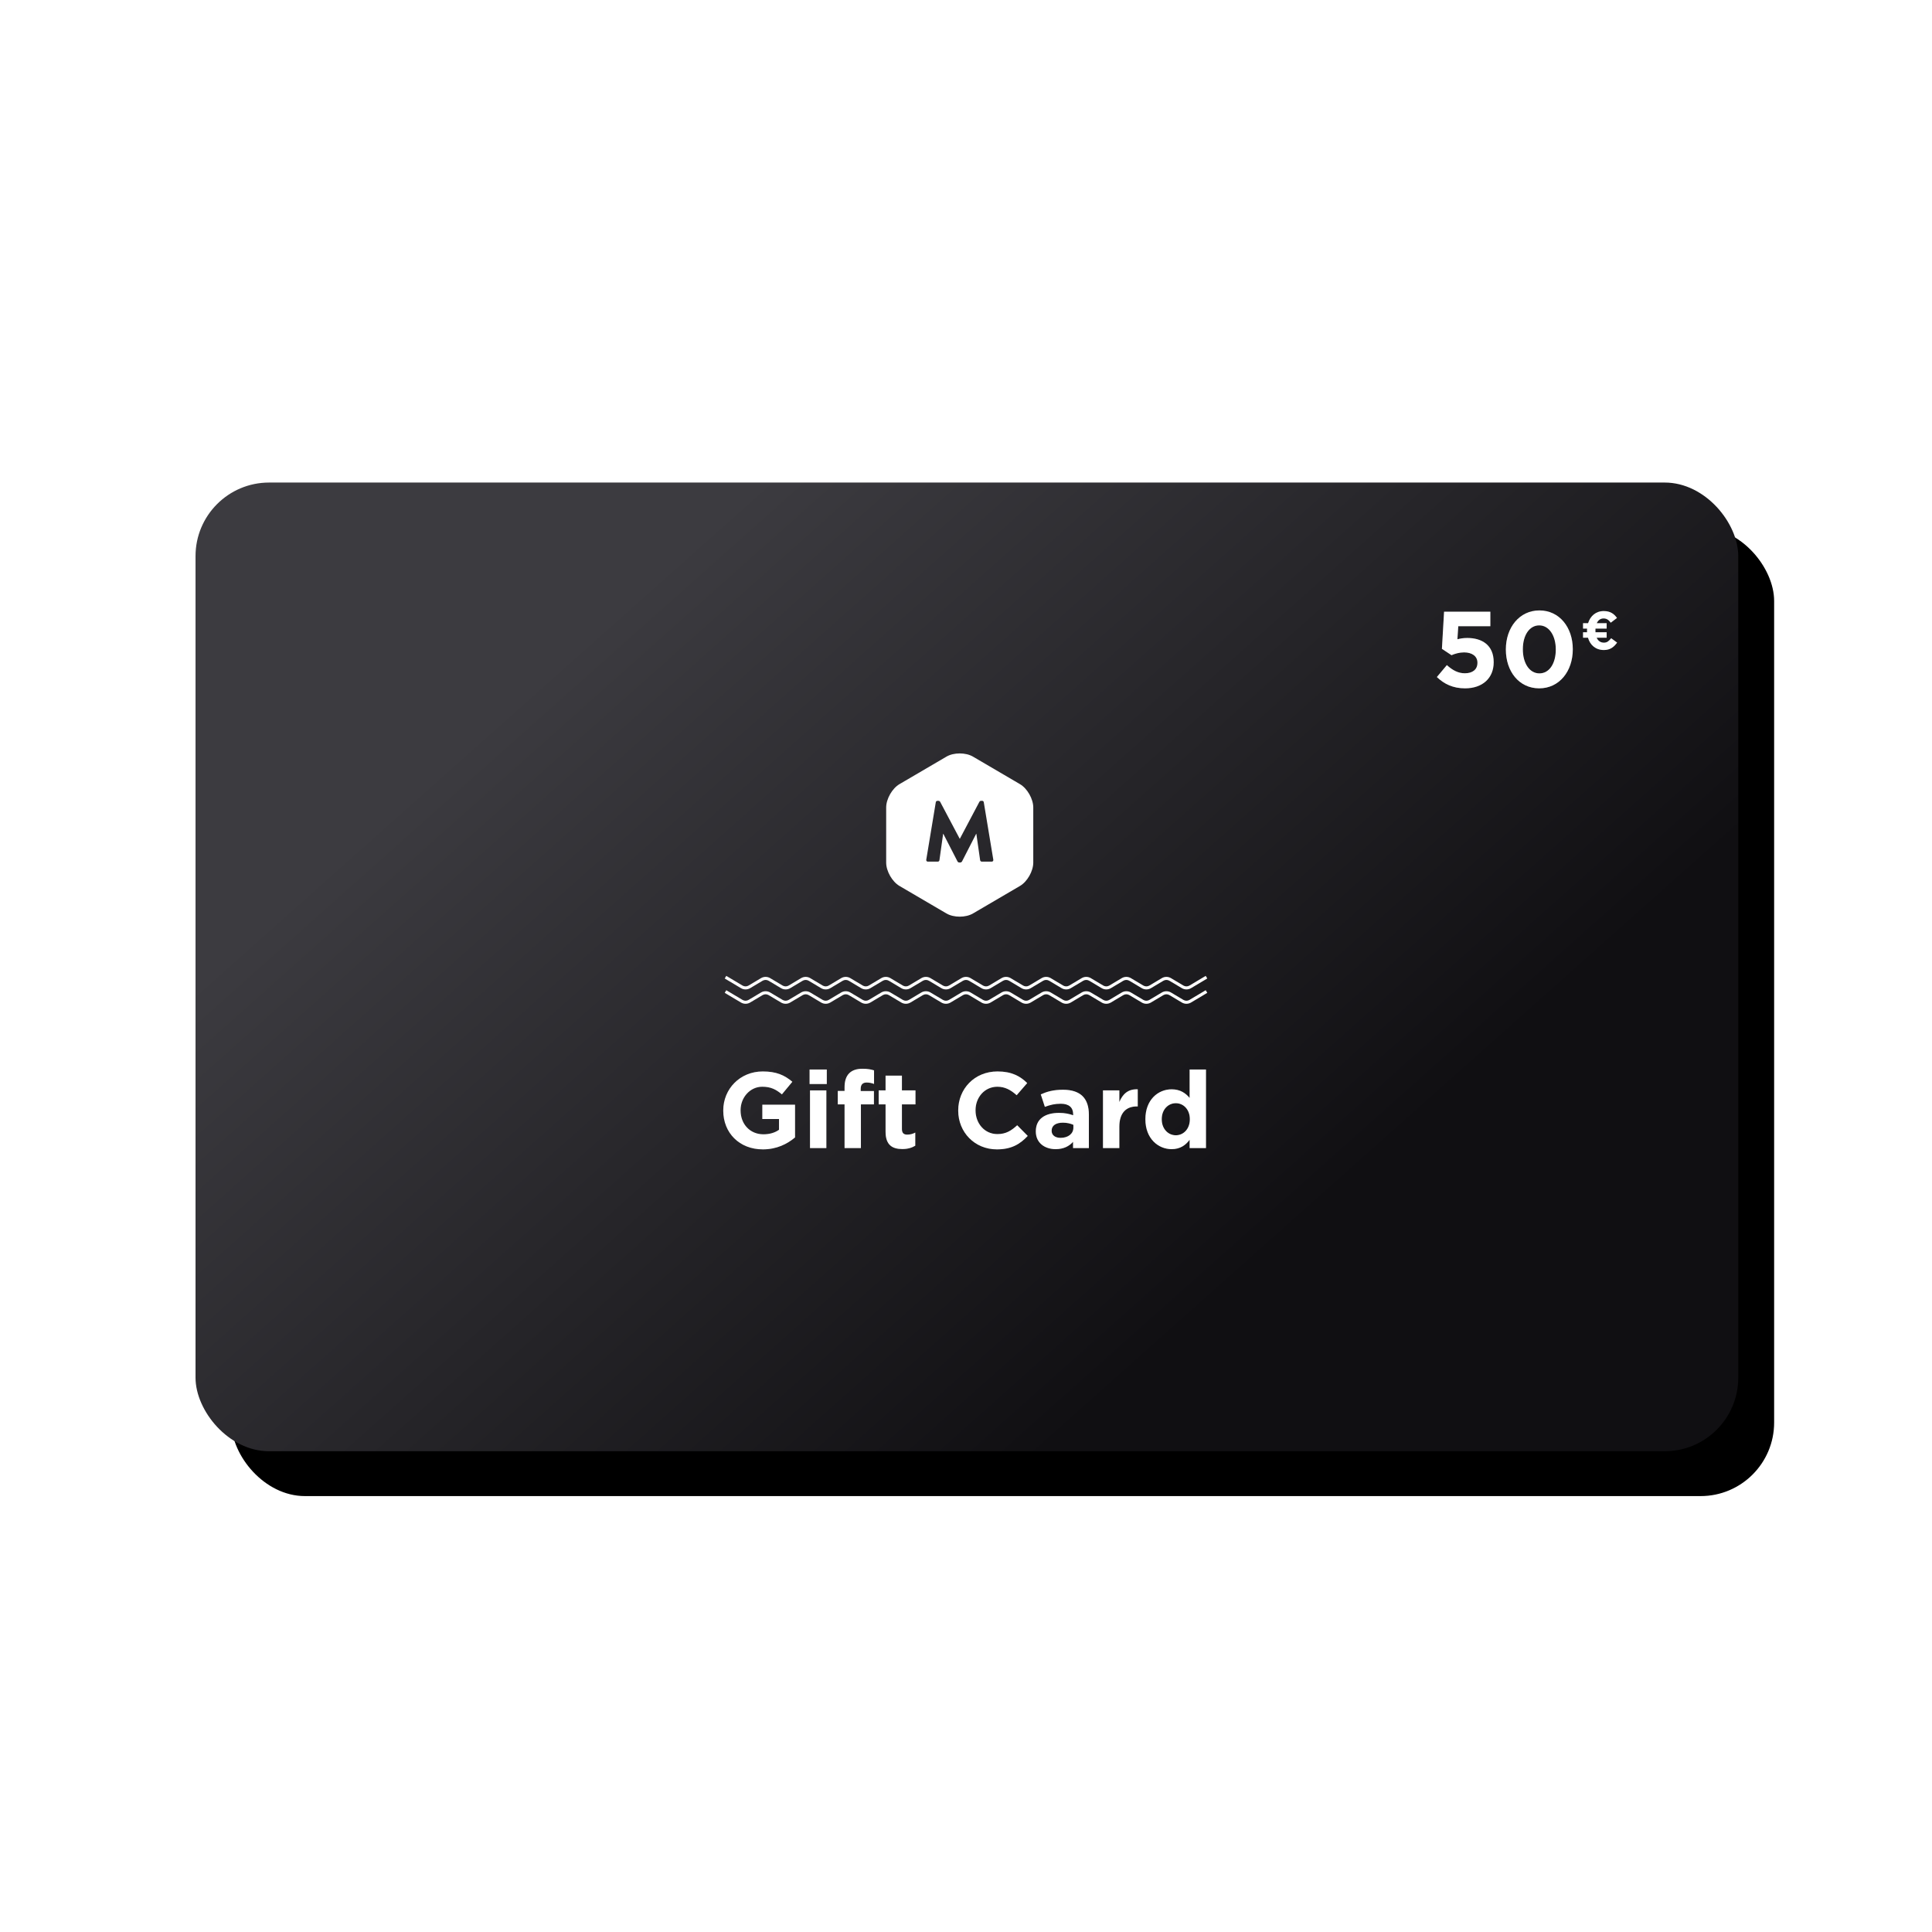 <?xml version="1.0" encoding="UTF-8"?>
<svg width="1077px" height="1077px" viewBox="0 0 1077 1077" version="1.1" xmlns="http://www.w3.org/2000/svg" xmlns:xlink="http://www.w3.org/1999/xlink">
    <title>Artboard</title>
    <defs>
        <linearGradient x1="16.677%" y1="27.893%" x2="76.258%" y2="70.312%" id="linearGradient-1">
            <stop stop-color="#3C3B40" offset="0%"></stop>
            <stop stop-color="#100F12" offset="100%"></stop>
        </linearGradient>
        <rect id="path-2" x="0" y="0" width="860" height="540" rx="41"></rect>
        <filter x="-8.1%" y="-12.0%" width="119.8%" height="131.5%" filterUnits="objectBoundingBox" id="filter-3">
            <feOffset dx="15" dy="20" in="SourceAlpha" result="shadowOffsetOuter1"></feOffset>
            <feGaussianBlur stdDeviation="25" in="shadowOffsetOuter1" result="shadowBlurOuter1"></feGaussianBlur>
            <feColorMatrix values="0 0 0 0 0   0 0 0 0 0   0 0 0 0 0  0 0 0 0.5 0" type="matrix" in="shadowBlurOuter1" result="shadowMatrixOuter1"></feColorMatrix>
            <feOffset dx="5" dy="5" in="SourceAlpha" result="shadowOffsetOuter2"></feOffset>
            <feGaussianBlur stdDeviation="7.5" in="shadowOffsetOuter2" result="shadowBlurOuter2"></feGaussianBlur>
            <feColorMatrix values="0 0 0 0 0   0 0 0 0 0   0 0 0 0 0  0 0 0 0.219 0" type="matrix" in="shadowBlurOuter2" result="shadowMatrixOuter2"></feColorMatrix>
            <feMerge>
                <feMergeNode in="shadowMatrixOuter1"></feMergeNode>
                <feMergeNode in="shadowMatrixOuter2"></feMergeNode>
            </feMerge>
        </filter>
        <path d="M22.08,44.94 C29.76,44.94 35.7,41.94 40.02,38.28 L40.02,20.04 L21.78,20.04 L21.78,28.02 L31.08,28.02 L31.08,34.02 C28.74,35.7 25.74,36.54 22.38,36.54 C14.94,36.54 9.66,30.9 9.66,23.22 L9.66,23.1 C9.66,15.96 15,10.02 21.72,10.02 C26.58,10.02 29.46,11.58 32.7,14.28 L38.52,7.26 C34.14,3.54 29.58,1.5 22.02,1.5 C9.3,1.5 -5.68434189e-14,11.28 -5.68434189e-14,23.22 L-5.68434189e-14,23.34 C-5.68434189e-14,35.76 9,44.94 22.08,44.94 Z" id="path-4"></path>
        <path d="M48.12,8.52 L57.72,8.52 L57.72,0.42 L48.12,0.42 L48.12,8.52 Z M48.36,44.22 L57.48,44.22 L57.48,12.06 L48.36,12.06 L48.36,44.22 Z" id="path-5"></path>
        <path d="M67.62,44.22 L76.74,44.22 L76.74,19.86 L84,19.86 L84,12.42 L76.62,12.42 L76.62,11.16 C76.62,8.76 77.82,7.68 79.92,7.68 C81.48,7.68 82.74,7.98 84.06,8.46 L84.06,0.9 C82.38,0.36 80.46,0 77.58,0 C74.34,0 71.88,0.84 70.2,2.52 C68.52,4.2 67.62,6.78 67.62,10.32 L67.62,12.36 L63.84,12.36 L63.84,19.86 L67.62,19.86 L67.62,44.22 Z" id="path-6"></path>
        <path d="M99.84,44.76 C102.9,44.76 105.12,44.04 107.04,42.9 L107.04,35.58 C105.72,36.3 104.22,36.72 102.54,36.72 C100.5,36.72 99.6,35.7 99.6,33.6 L99.6,19.86 L107.16,19.86 L107.16,12.06 L99.6,12.06 L99.6,3.84 L90.48,3.84 L90.48,12.06 L86.64,12.06 L86.64,19.86 L90.48,19.86 L90.48,35.1 C90.48,42.54 94.26,44.76 99.84,44.76 Z" id="path-7"></path>
        <path d="M152.52,44.94 C160.62,44.94 165.42,42.06 169.74,37.44 L163.86,31.5 C160.56,34.5 157.62,36.42 152.82,36.42 C145.62,36.42 140.64,30.42 140.64,23.22 L140.64,23.1 C140.64,15.9 145.74,10.02 152.82,10.02 C157.02,10.02 160.32,11.82 163.56,14.76 L169.44,7.98 C165.54,4.14 160.8,1.5 152.88,1.5 C139.98,1.5 130.98,11.28 130.98,23.22 L130.98,23.34 C130.98,35.4 140.16,44.94 152.52,44.94 Z" id="path-8"></path>
        <path d="M185.28,44.82 C189.72,44.82 192.78,43.2 195,40.74 L195,44.22 L203.82,44.22 L203.82,25.56 C203.82,21.24 202.74,17.7 200.34,15.3 C198.06,13.02 194.46,11.7 189.48,11.7 C184.02,11.7 180.54,12.72 177,14.28 L179.28,21.24 C182.22,20.16 184.68,19.5 188.16,19.5 C192.72,19.5 195.06,21.6 195.06,25.38 L195.06,25.92 C192.78,25.14 190.44,24.6 187.2,24.6 C179.58,24.6 174.24,27.84 174.24,34.86 L174.24,34.98 C174.24,41.34 179.22,44.82 185.28,44.82 Z M188.04,38.52 C185.1,38.52 183.06,37.08 183.06,34.62 L183.06,34.5 C183.06,31.62 185.46,30.06 189.36,30.06 C191.58,30.06 193.62,30.54 195.18,31.26 L195.18,32.88 C195.18,36.18 192.3,38.52 188.04,38.52 Z" id="path-9"></path>
        <path d="M211.68,44.22 L220.8,44.22 L220.8,32.34 C220.8,24.66 224.52,21 230.58,21 L231.06,21 L231.06,11.46 C225.66,11.22 222.66,14.1 220.8,18.54 L220.8,12.06 L211.68,12.06 L211.68,44.22 Z" id="path-10"></path>
        <path d="M249.96,44.82 C254.7,44.82 257.76,42.6 259.98,39.6 L259.98,44.22 L269.1,44.22 L269.1,0.42 L259.98,0.42 L259.98,16.26 C257.82,13.68 254.82,11.46 249.96,11.46 C242.34,11.46 235.32,17.34 235.32,28.08 L235.32,28.2 C235.32,38.94 242.46,44.82 249.96,44.82 Z M252.3,37.08 C248.04,37.08 244.44,33.54 244.44,28.2 L244.44,28.08 C244.44,22.68 248.04,19.2 252.3,19.2 C256.56,19.2 260.1,22.74 260.1,28.08 L260.1,28.2 C260.1,33.54 256.56,37.08 252.3,37.08 Z" id="path-11"></path>
        <path d="M15.72,43.44 C25.38,43.44 31.68,37.8 31.68,28.92 L31.68,28.8 C31.68,19.32 25.14,15.36 16.98,15.36 C14.64,15.36 13.14,15.66 11.46,16.08 L11.94,8.82 L29.82,8.82 L29.82,0.72 L4.02,0.72 L2.82,21.42 L8.16,24.96 C10.14,24.12 12.54,23.4 15.18,23.4 C19.56,23.4 22.62,25.5 22.62,29.1 L22.62,29.22 C22.62,32.94 19.92,35.04 15.6,35.04 C11.88,35.04 8.76,33.36 5.58,30.48 L0,37.14 C4.08,41.04 9,43.44 15.72,43.44 Z" id="path-12"></path>
        <path d="M57.06,43.44 C68.28,43.44 75.78,33.9 75.78,21.72 L75.78,21.6 C75.78,9.42 68.28,0 57.18,0 C46.02,0 38.46,9.54 38.46,21.72 L38.46,21.84 C38.46,34.02 45.84,43.44 57.06,43.44 Z M57.18,35.1 C51.6,35.1 47.94,29.4 47.94,21.72 L47.94,21.6 C47.94,13.92 51.54,8.34 57.06,8.34 C62.58,8.34 66.3,14.1 66.3,21.72 L66.3,21.84 C66.3,29.46 62.76,35.1 57.18,35.1 Z" id="path-13"></path>
        <path d="M18.93,3.84 C17.34,1.62 15.27,0 11.55,0 C7.11,0 4.05,2.79 2.82,6.75 L0,6.75 L0,9.78 L2.25,9.78 C2.22,10.14 2.22,10.53 2.22,10.89 C2.22,11.22 2.22,11.52 2.25,11.82 L0,11.82 L0,14.85 L2.76,14.85 C3.93,18.96 7.05,21.72 11.64,21.72 C15.09,21.72 17.22,20.07 18.99,17.58 L15.69,15.15 C14.37,16.77 13.38,17.61 11.64,17.61 C9.75,17.61 8.37,16.62 7.59,14.85 L13.17,14.85 L13.17,11.82 L6.93,11.82 C6.9,11.52 6.9,11.16 6.9,10.83 C6.9,10.47 6.9,10.11 6.93,9.78 L13.17,9.78 L13.17,6.75 L7.65,6.75 C8.4,5.1 9.69,4.11 11.46,4.11 C13.2,4.11 14.31,4.95 15.45,6.48 L18.93,3.84 Z" id="path-14"></path>
    </defs>
    <g id="Artboard" stroke="none" stroke-width="1" fill="none" fill-rule="evenodd">
        <g id="Group" transform="translate(109, 269)">
            <g id="Rectangle">
                <use fill="black" fill-opacity="1" filter="url(#filter-3)" xlink:href="#path-2"></use>
                <use fill="url(#linearGradient-1)" fill-rule="evenodd" xlink:href="#path-2"></use>
            </g>
            <g id="mukama" transform="translate(385, 151)" fill="#FFFFFF" fill-rule="nonzero">
                <path d="M82,60.846 C82,65.62 78.665,71.483 74.596,73.87 L48.404,89.21 C44.335,91.597 37.665,91.597 33.596,89.21 L7.404,73.87 C3.335,71.483 0,65.626 0,60.846 L0,30.154 C0,25.38 3.335,19.517 7.404,17.13 L33.596,1.79 C37.665,-0.597 44.335,-0.597 48.404,1.79 L74.596,17.13 C78.665,19.517 82,25.374 82,30.154 L82,60.833 L82,60.846 Z M22.346,59.27 C22.292,59.536 22.363,59.813 22.538,60.019 C22.714,60.225 22.973,60.336 23.241,60.321 L28.792,60.321 C29.233,60.318 29.609,59.996 29.686,59.555 L31.756,44.8 L31.852,44.8 L39.799,60.275 C39.964,60.573 40.262,60.77 40.598,60.801 L41.447,60.801 C41.778,60.758 42.072,60.564 42.246,60.275 L50.174,44.8 L50.269,44.8 L52.384,59.555 C52.476,59.987 52.844,60.301 53.278,60.321 L58.83,60.321 C59.097,60.336 59.357,60.225 59.532,60.019 C59.707,59.813 59.778,59.536 59.724,59.27 L54.409,27.177 C54.34,26.75 53.985,26.43 53.559,26.411 L52.806,26.411 C52.48,26.435 52.184,26.613 52.007,26.891 L41.096,47.524 L40.974,47.524 L30.063,26.911 C29.886,26.633 29.59,26.455 29.265,26.431 L28.511,26.431 C28.085,26.45 27.73,26.769 27.661,27.196 L22.346,59.27 Z" id="Shape"></path>
            </g>
            <g id="Gift-Card" transform="translate(294.18, 326.78)" fill-rule="nonzero">
                <g id="Path">
                    <use fill="#424242" xlink:href="#path-4"></use>
                    <use fill="#FFFFFF" xlink:href="#path-4"></use>
                </g>
                <g id="Shape">
                    <use fill="#424242" xlink:href="#path-5"></use>
                    <use fill="#FFFFFF" xlink:href="#path-5"></use>
                </g>
                <g id="Path">
                    <use fill="#424242" xlink:href="#path-6"></use>
                    <use fill="#FFFFFF" xlink:href="#path-6"></use>
                </g>
                <g id="Path">
                    <use fill="#424242" xlink:href="#path-7"></use>
                    <use fill="#FFFFFF" xlink:href="#path-7"></use>
                </g>
                <g id="Path">
                    <use fill="#424242" xlink:href="#path-8"></use>
                    <use fill="#FFFFFF" xlink:href="#path-8"></use>
                </g>
                <g id="Shape">
                    <use fill="#424242" xlink:href="#path-9"></use>
                    <use fill="#FFFFFF" xlink:href="#path-9"></use>
                </g>
                <g id="Path">
                    <use fill="#424242" xlink:href="#path-10"></use>
                    <use fill="#FFFFFF" xlink:href="#path-10"></use>
                </g>
                <g id="Shape">
                    <use fill="#424242" xlink:href="#path-11"></use>
                    <use fill="#FFFFFF" xlink:href="#path-11"></use>
                </g>
            </g>
            <g id="50" transform="translate(691.98, 71.28)" fill-rule="nonzero">
                <g id="Path">
                    <use fill="#424242" xlink:href="#path-12"></use>
                    <use fill="#FFFFFF" xlink:href="#path-12"></use>
                </g>
                <g id="Shape">
                    <use fill="#424242" xlink:href="#path-13"></use>
                    <use fill="#FFFFFF" xlink:href="#path-13"></use>
                </g>
            </g>
            <g id="€" transform="translate(773.47, 71.64)" fill-rule="nonzero">
                <g id="Path">
                    <use fill="#424242" xlink:href="#path-14"></use>
                    <use fill="#FFFFFF" xlink:href="#path-14"></use>
                </g>
            </g>
            <g id="Vector-(Stroke)" transform="translate(295, 275)" fill="#FFFFFF">
                <path d="M0,1.461 L0.872,0 L9.908,5.388 L9.908,5.388 C10.967,6.019 12.252,6.019 13.311,5.388 L20.208,1.275 C21.804,0.325 23.758,0.325 25.354,1.275 L32.252,5.388 C33.311,6.019 34.595,6.019 35.654,5.388 L42.552,1.275 C44.148,0.325 46.102,0.325 47.698,1.275 L54.595,5.388 C55.654,6.019 56.939,6.019 57.998,5.388 L64.896,1.275 C66.492,0.325 68.446,0.325 70.041,1.275 L76.939,5.388 L76.939,5.388 C77.998,6.019 79.283,6.019 80.342,5.388 L80.342,5.388 L87.239,1.276 L87.24,1.275 C88.835,0.325 90.79,0.325 92.385,1.275 L92.385,1.276 L99.283,5.388 L99.283,5.388 C100.342,6.019 101.627,6.019 102.686,5.388 L102.686,5.388 L109.583,1.276 L109.583,1.275 C111.179,0.325 113.133,0.325 114.729,1.275 L114.729,1.276 L121.627,5.388 L121.627,5.388 C122.686,6.019 123.971,6.019 125.029,5.388 L125.03,5.388 L131.927,1.276 L131.927,1.275 C133.523,0.325 135.477,0.325 137.073,1.275 L137.073,1.276 L143.97,5.388 L143.971,5.388 C145.029,6.019 146.314,6.019 147.373,5.388 L147.373,5.388 L154.271,1.276 L154.271,1.275 C155.867,0.325 157.821,0.325 159.417,1.275 L159.417,1.276 L166.314,5.388 L166.314,5.388 C167.373,6.019 168.658,6.019 169.717,5.388 L169.717,5.388 L176.615,1.276 L176.615,1.275 C178.21,0.325 180.165,0.325 181.76,1.275 L181.761,1.276 L188.658,5.388 L188.658,5.388 C189.717,6.019 191.002,6.019 192.061,5.388 L192.061,5.388 L198.958,1.276 L198.959,1.275 C200.554,0.325 202.508,0.325 204.104,1.275 L204.104,1.276 L211.002,5.388 L211.002,5.388 C212.061,6.019 213.346,6.019 214.404,5.388 L214.405,5.388 L221.302,1.276 L221.302,1.275 C222.898,0.325 224.852,0.325 226.448,1.275 L226.448,1.276 L233.346,5.388 L233.346,5.388 C234.405,6.019 235.689,6.019 236.748,5.388 L236.748,5.388 L243.646,1.276 L243.646,1.275 C245.242,0.325 247.196,0.325 248.792,1.275 L248.792,1.276 L255.689,5.388 L255.69,5.388 C256.749,6.019 258.033,6.019 259.092,5.388 L268.128,0 L269,1.461 L259.964,6.849 L259.964,6.849 C258.368,7.8 256.414,7.8 254.818,6.849 L254.818,6.849 L247.92,2.736 L247.92,2.736 C246.861,2.105 245.576,2.105 244.518,2.736 L244.517,2.736 L237.62,6.849 L237.62,6.849 C236.024,7.8 234.07,7.8 232.474,6.849 L232.474,6.849 L225.577,2.736 L225.576,2.736 C224.518,2.105 223.233,2.105 222.174,2.736 L222.174,2.736 L215.276,6.849 L215.276,6.849 C213.68,7.8 211.726,7.8 210.13,6.849 L210.13,6.849 L203.233,2.736 L203.232,2.736 C202.174,2.105 200.889,2.105 199.83,2.736 L199.83,2.736 L192.932,6.849 L192.932,6.849 C191.337,7.8 189.382,7.8 187.787,6.849 L187.786,6.849 L180.889,2.736 L180.889,2.736 C179.83,2.105 178.545,2.105 177.486,2.736 L177.486,2.736 L170.589,6.849 L170.588,6.849 C168.993,7.8 167.039,7.8 165.443,6.849 L165.443,6.849 L158.545,2.736 L158.545,2.736 C157.486,2.105 156.201,2.105 155.143,2.736 L155.142,2.736 L148.245,6.849 L148.245,6.849 C146.649,7.8 144.695,7.8 143.099,6.849 L143.099,6.849 L136.201,2.736 L136.201,2.736 C135.142,2.105 133.858,2.105 132.799,2.736 L132.799,2.736 L125.901,6.849 L125.901,6.849 C124.305,7.8 122.351,7.8 120.755,6.849 L120.755,6.849 L113.858,2.736 L113.857,2.736 C112.799,2.105 111.514,2.105 110.455,2.736 L110.455,2.736 L103.557,6.849 L103.557,6.849 C101.961,7.8 100.007,7.8 98.412,6.849 L98.411,6.849 L91.514,2.736 L91.514,2.736 C90.455,2.105 89.17,2.105 88.111,2.736 L88.111,2.736 L81.214,6.849 L81.213,6.849 C79.618,7.8 77.663,7.8 76.068,6.849 L76.068,6.849 L69.17,2.736 C68.111,2.105 66.827,2.105 65.768,2.736 L65.767,2.736 L58.87,6.849 C57.274,7.8 55.32,7.8 53.724,6.849 L46.826,2.736 L46.826,2.736 C45.767,2.105 44.482,2.105 43.424,2.736 L43.423,2.736 L36.526,6.849 C34.93,7.8 32.976,7.8 31.38,6.849 L24.483,2.736 C23.424,2.105 22.139,2.105 21.08,2.736 L14.182,6.849 C12.586,7.8 10.632,7.8 9.036,6.849 L0,1.461 Z" id="Path"></path>
            </g>
            <g id="Vector-(Stroke)" transform="translate(295, 283)" fill="#FFFFFF">
                <path d="M0,1.461 L0.872,0 L9.908,5.388 L9.908,5.388 C10.967,6.019 12.252,6.019 13.311,5.388 L20.208,1.275 C21.804,0.325 23.758,0.325 25.354,1.275 L32.252,5.388 C33.311,6.019 34.595,6.019 35.654,5.388 L42.552,1.275 C44.148,0.325 46.102,0.325 47.698,1.275 L54.595,5.388 C55.654,6.019 56.939,6.019 57.998,5.388 L64.896,1.275 C66.492,0.325 68.446,0.325 70.041,1.275 L76.939,5.388 L76.939,5.388 C77.998,6.019 79.283,6.019 80.342,5.388 L80.342,5.388 L87.239,1.276 L87.24,1.275 C88.835,0.325 90.79,0.325 92.385,1.275 L92.385,1.276 L99.283,5.388 L99.283,5.388 C100.342,6.019 101.627,6.019 102.686,5.388 L102.686,5.388 L109.583,1.276 L109.583,1.275 C111.179,0.325 113.133,0.325 114.729,1.275 L114.729,1.276 L121.627,5.388 L121.627,5.388 C122.686,6.019 123.971,6.019 125.029,5.388 L125.03,5.388 L131.927,1.276 L131.927,1.275 C133.523,0.325 135.477,0.325 137.073,1.275 L137.073,1.276 L143.97,5.388 L143.971,5.388 C145.029,6.019 146.314,6.019 147.373,5.388 L147.373,5.388 L154.271,1.276 L154.271,1.275 C155.867,0.325 157.821,0.325 159.417,1.275 L159.417,1.276 L166.314,5.388 L166.314,5.388 C167.373,6.019 168.658,6.019 169.717,5.388 L169.717,5.388 L176.615,1.276 L176.615,1.275 C178.21,0.325 180.165,0.325 181.76,1.275 L181.761,1.276 L188.658,5.388 L188.658,5.388 C189.717,6.019 191.002,6.019 192.061,5.388 L192.061,5.388 L198.958,1.276 L198.959,1.275 C200.554,0.325 202.508,0.325 204.104,1.275 L204.104,1.276 L211.002,5.388 L211.002,5.388 C212.061,6.019 213.346,6.019 214.404,5.388 L214.405,5.388 L221.302,1.276 L221.302,1.275 C222.898,0.325 224.852,0.325 226.448,1.275 L226.448,1.276 L233.346,5.388 L233.346,5.388 C234.405,6.019 235.689,6.019 236.748,5.388 L236.748,5.388 L243.646,1.276 L243.646,1.275 C245.242,0.325 247.196,0.325 248.792,1.275 L248.792,1.276 L255.689,5.388 L255.69,5.388 C256.749,6.019 258.033,6.019 259.092,5.388 L268.128,0 L269,1.461 L259.964,6.849 L259.964,6.849 C258.368,7.8 256.414,7.8 254.818,6.849 L254.818,6.849 L247.92,2.736 L247.92,2.736 C246.861,2.105 245.576,2.105 244.518,2.736 L244.517,2.736 L237.62,6.849 L237.62,6.849 C236.024,7.8 234.07,7.8 232.474,6.849 L232.474,6.849 L225.577,2.736 L225.576,2.736 C224.518,2.105 223.233,2.105 222.174,2.736 L222.174,2.736 L215.276,6.849 L215.276,6.849 C213.68,7.8 211.726,7.8 210.13,6.849 L210.13,6.849 L203.233,2.736 L203.232,2.736 C202.174,2.105 200.889,2.105 199.83,2.736 L199.83,2.736 L192.932,6.849 L192.932,6.849 C191.337,7.8 189.382,7.8 187.787,6.849 L187.786,6.849 L180.889,2.736 L180.889,2.736 C179.83,2.105 178.545,2.105 177.486,2.736 L177.486,2.736 L170.589,6.849 L170.588,6.849 C168.993,7.8 167.039,7.8 165.443,6.849 L165.443,6.849 L158.545,2.736 L158.545,2.736 C157.486,2.105 156.201,2.105 155.143,2.736 L155.142,2.736 L148.245,6.849 L148.245,6.849 C146.649,7.8 144.695,7.8 143.099,6.849 L143.099,6.849 L136.201,2.736 L136.201,2.736 C135.142,2.105 133.858,2.105 132.799,2.736 L132.799,2.736 L125.901,6.849 L125.901,6.849 C124.305,7.8 122.351,7.8 120.755,6.849 L120.755,6.849 L113.858,2.736 L113.857,2.736 C112.799,2.105 111.514,2.105 110.455,2.736 L110.455,2.736 L103.557,6.849 L103.557,6.849 C101.961,7.8 100.007,7.8 98.412,6.849 L98.411,6.849 L91.514,2.736 L91.514,2.736 C90.455,2.105 89.17,2.105 88.111,2.736 L88.111,2.736 L81.214,6.849 L81.213,6.849 C79.618,7.8 77.663,7.8 76.068,6.849 L76.068,6.849 L69.17,2.736 C68.111,2.105 66.827,2.105 65.768,2.736 L65.767,2.736 L58.87,6.849 C57.274,7.8 55.32,7.8 53.724,6.849 L46.826,2.736 L46.826,2.736 C45.767,2.105 44.482,2.105 43.424,2.736 L43.423,2.736 L36.526,6.849 C34.93,7.8 32.976,7.8 31.38,6.849 L24.483,2.736 C23.424,2.105 22.139,2.105 21.08,2.736 L14.182,6.849 C12.586,7.8 10.632,7.8 9.036,6.849 L0,1.461 Z" id="Path"></path>
            </g>
        </g>
    </g>
</svg>